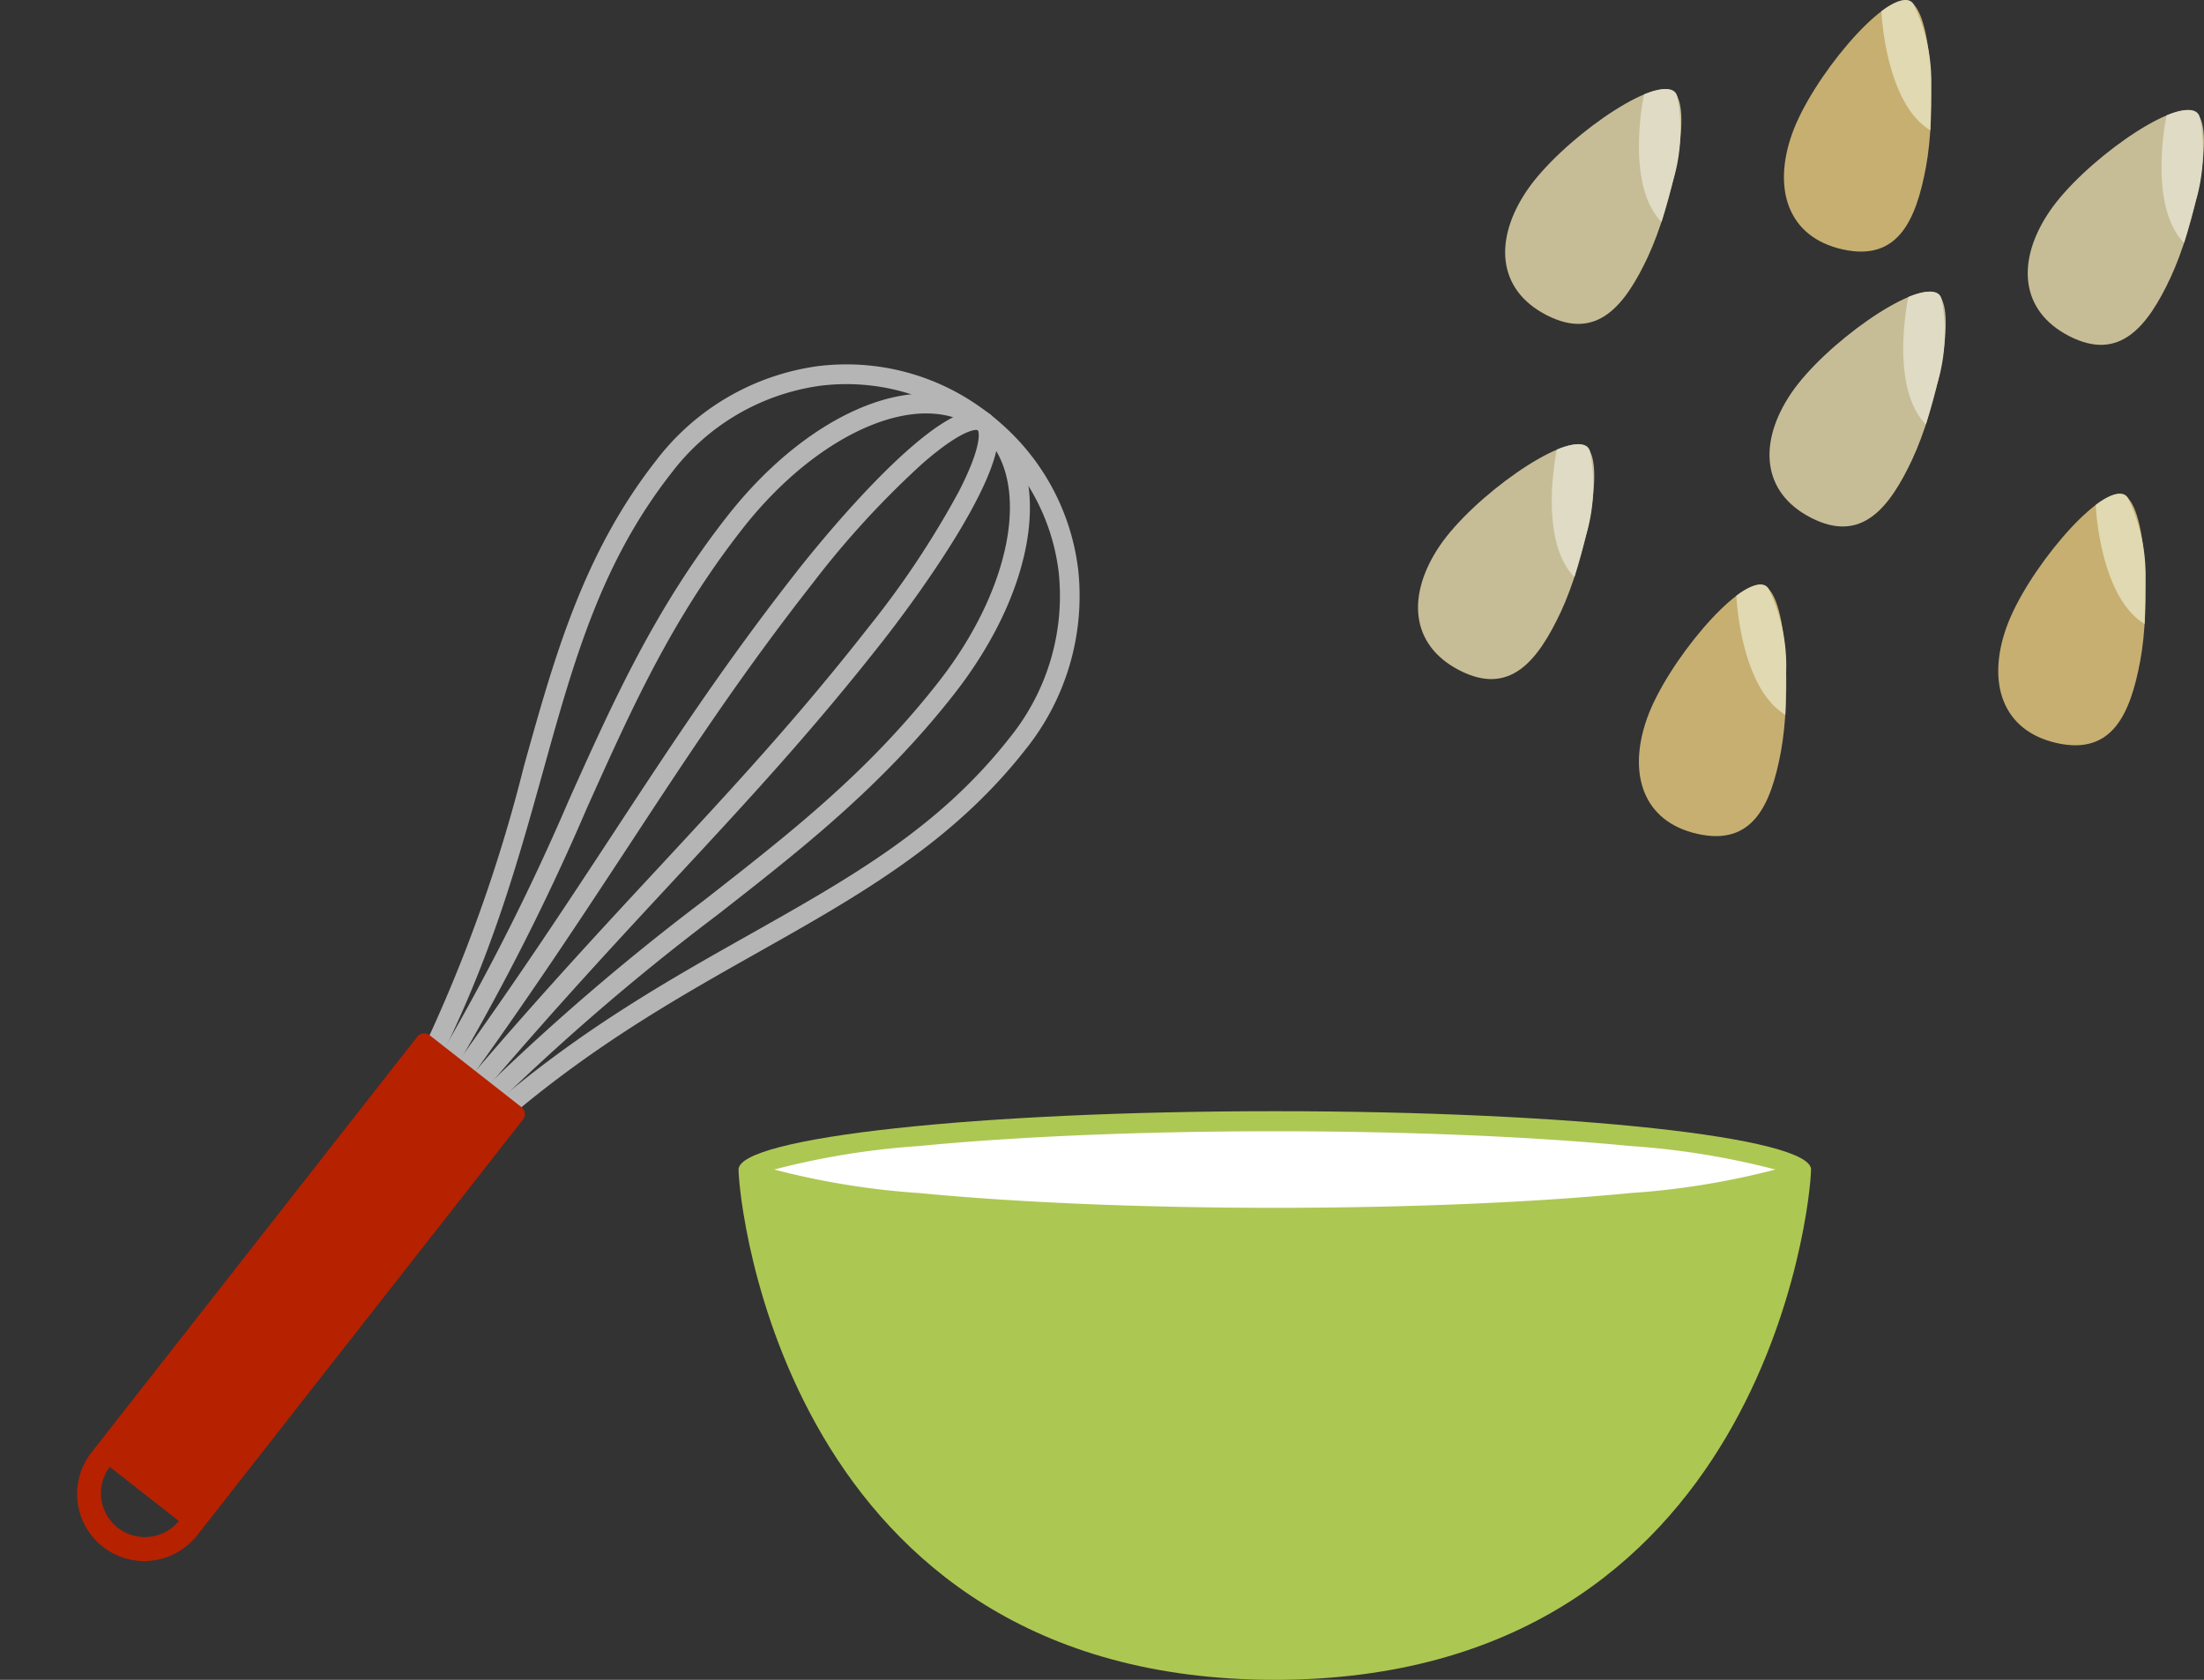<svg xmlns="http://www.w3.org/2000/svg" xmlns:xlink="http://www.w3.org/1999/xlink" width="166.204" height="126.701" viewBox="0 0 166.204 126.701">
  <rect x="0" y="0" width="166.204" height="126.701" fill="#333333" stroke="none"/>
  <defs>
    <clipPath id="clip-path">
      <rect id="長方形_39" data-name="長方形 39" width="136.569" height="101.401" fill="none"/>
    </clipPath>
    <clipPath id="clip-path-2">
      <rect id="長方形_43" data-name="長方形 43" width="59.27" height="63.063" fill="none"/>
    </clipPath>
  </defs>
  <g id="グループ_299" data-name="グループ 299" transform="translate(1043.108 -4405.81)">
    <g id="グループ_119" data-name="グループ 119" transform="translate(-1043.108 4431.109)">
      <g id="グループ_118" data-name="グループ 118" clip-path="url(#clip-path)">
        <g id="グループ_120" data-name="グループ 120" transform="translate(5.817 2.181)">
          <path id="パス_1248" data-name="パス 1248" d="M36.648,51.654a.745.745,0,0,1-.211-.91,116.083,116.083,0,0,0,7.176-20.416c2.3-8.255,4.47-16.05,9.965-23.065A18.479,18.479,0,0,1,65.731.144,17.4,17.4,0,0,1,78.772,3.783a.744.744,0,0,1-.918,1.172A15.922,15.922,0,0,0,65.922,1.621a17,17,0,0,0-11.171,6.56c-5.313,6.781-7.347,14.087-9.7,22.546-1.809,6.495-3.679,13.21-7.269,20.663a.745.745,0,0,1-1.131.263" transform="translate(-9.925 0)" fill="#b5b5b6"/>
          <path id="パス_1249" data-name="パス 1249" d="M38.231,53.381a.744.744,0,0,1-.181-.965,175.123,175.123,0,0,0,9.394-18.733c3.327-7.417,6.47-14.422,11.93-21.392C65.8,4.088,74.325.785,79.2,4.608a.745.745,0,0,1-.918,1.173C74.144,2.536,66.351,5.8,60.546,13.21,55.2,20.036,52.235,26.642,48.8,34.293a176.239,176.239,0,0,1-9.471,18.881.745.745,0,0,1-1.02.262.79.79,0,0,1-.081-.055" transform="translate(-10.357 -0.825)" fill="#b5b5b6"/>
          <path id="パス_1250" data-name="パス 1250" d="M39.789,54.741a.744.744,0,0,1-.146-1.019c4.655-6.518,8.18-11.887,11.589-17.08C55.748,29.762,59.65,23.819,65.073,16.9,66.227,15.424,76.437,2.581,79.629,5.081a.745.745,0,0,1-.919,1.173c-.006,0-.913-.313-4.152,2.5a68.3,68.3,0,0,0-8.312,9.061c-5.385,6.874-9.27,12.792-13.769,19.646-3.417,5.2-6.95,10.587-11.623,17.128a.743.743,0,0,1-1.038.172l-.027-.02" transform="translate(-10.782 -1.299)" fill="#b5b5b6"/>
          <path id="パス_1251" data-name="パス 1251" d="M42.94,56.6a.615.615,0,0,1-.073-.065.745.745,0,0,1,.009-1.053A176.491,176.491,0,0,1,58.943,41.765C65.549,36.6,71.254,32.143,76.6,25.317c5.8-7.41,7.109-15.757,2.967-19a.745.745,0,0,1,.918-1.173c4.879,3.822,3.712,12.89-2.713,21.093-5.46,6.97-11.51,11.7-17.914,16.7a175.034,175.034,0,0,0-15.94,13.6.745.745,0,0,1-.98.055" transform="translate(-11.642 -1.36)" fill="#b5b5b6"/>
          <path id="パス_1252" data-name="パス 1252" d="M41.383,55.711l-.025-.021a.744.744,0,0,1-.081-1.05c5.233-6.1,9.613-10.821,13.849-15.384C60.7,33.247,65.519,28.059,70.9,21.185a68.251,68.251,0,0,0,6.808-10.239c1.957-3.818,1.439-4.625,1.432-4.631a.745.745,0,0,1,.92-1.171c3.193,2.5-6.834,15.488-7.987,16.961-5.424,6.923-10.26,12.133-15.86,18.165-4.226,4.553-8.6,9.261-13.81,15.341a.744.744,0,0,1-1.024.1" transform="translate(-11.217 -1.36)" fill="#b5b5b6"/>
          <path id="パス_1253" data-name="パス 1253" d="M44.524,57.5a.731.731,0,0,1-.115-.113.744.744,0,0,1,.1-1.048c6.377-5.269,12.45-8.692,18.322-12C70.48,40.024,77.087,36.3,82.4,29.519A17,17,0,0,0,86.1,17.1,15.923,15.923,0,0,0,80,6.315a.745.745,0,0,1,.919-1.173,17.4,17.4,0,0,1,6.654,11.791,18.481,18.481,0,0,1-4,13.5c-5.5,7.015-12.545,10.988-20.009,15.2-5.816,3.278-11.83,6.668-18.1,11.854a.746.746,0,0,1-.934.012" transform="translate(-12.074 -1.36)" fill="#b5b5b6"/>
          <path id="パス_1254" data-name="パス 1254" d="M33.623,75.9a.664.664,0,0,0-.113-.931l-6.928-5.428a.664.664,0,0,0-.931.113L1.078,101.016a5.063,5.063,0,1,0,7.972,6.246ZM7.671,106.181A3.311,3.311,0,0,1,2.458,102.1Z" transform="translate(0 -18.94)" fill="#b62100"/>
        </g>
        <path id="パス_1255" data-name="パス 1255" d="M157.474,84.876c0,2.431-3.552,38.488-40.439,38.488S76.6,87.308,76.6,84.876s18.1-4.4,40.439-4.4,40.439,1.971,40.439,4.4" transform="translate(-20.905 -21.963)" fill="#adc753"/>
        <path id="パス_1256" data-name="パス 1256" d="M118.045,88.332c-9.916,0-19.435-.4-26.806-1.113a58.829,58.829,0,0,1-10.945-1.774,58.764,58.764,0,0,1,10.945-1.774c7.37-.718,16.89-1.113,26.806-1.113s19.436.4,26.806,1.113a58.75,58.75,0,0,1,10.944,1.774,58.816,58.816,0,0,1-10.944,1.774c-7.37.718-16.891,1.113-26.806,1.113" transform="translate(-21.914 -22.532)" fill="#fff"/>
      </g>
    </g>
    <g id="グループ_170" data-name="グループ 170" transform="translate(-936.174 4405.81)">
      <g id="グループ_169" data-name="グループ 169" transform="translate(0 0)" clip-path="url(#clip-path-2)">
        <path id="パス_1439" data-name="パス 1439" d="M10.78,39.2c-1.761,3.765-3.869,6.371-7.643,4.44s-3.977-5.743-1.5-9.4,9.279-8.5,10.968-7.521S12.541,35.43,10.78,39.2" transform="translate(0 6.926)" fill="#c6bd96"/>
        <path id="パス_1440" data-name="パス 1440" d="M9.706,36.6c-2.782-2.843-1.321-9.613-1.321-9.613s2.195-.992,2.49.116a13.269,13.269,0,0,1-.291,6.36c-.771,2.811-.877,3.138-.877,3.138" transform="translate(2.085 6.924)" fill="#e0dbc5"/>
        <path id="パス_1441" data-name="パス 1441" d="M15.992,17.946c-1.761,3.765-3.869,6.371-7.643,4.44s-3.977-5.743-1.5-9.4,9.279-8.5,10.968-7.521-.067,8.718-1.828,12.483" transform="translate(1.358 1.389)" fill="#c6bd96"/>
        <path id="パス_1442" data-name="パス 1442" d="M14.918,15.348C12.136,12.506,13.6,5.735,13.6,5.735s2.2-.992,2.491.116a13.285,13.285,0,0,1-.291,6.36c-.771,2.811-.879,3.138-.879,3.138" transform="translate(3.443 1.388)" fill="#e0dbc5"/>
        <path id="パス_1443" data-name="パス 1443" d="M31.807,30.068c-1.762,3.765-3.869,6.371-7.644,4.44s-3.976-5.743-1.5-9.4,9.279-8.5,10.968-7.521-.066,8.718-1.827,12.483" transform="translate(5.479 4.548)" fill="#c6bd96"/>
        <path id="パス_1444" data-name="パス 1444" d="M30.732,27.47c-2.782-2.843-1.321-9.613-1.321-9.613s2.2-.992,2.491.116a13.285,13.285,0,0,1-.291,6.36c-.771,2.811-.879,3.138-.879,3.138" transform="translate(7.564 4.546)" fill="#e0dbc5"/>
        <path id="パス_1445" data-name="パス 1445" d="M23.924,47.566c-.76,4.087-2.148,7.137-6.285,6.215s-5.291-4.563-3.808-8.727,6.85-10.558,8.732-10.03,2.122,8.456,1.361,12.543" transform="translate(3.443 9.117)" fill="#c6af71"/>
        <path id="パス_1446" data-name="パス 1446" d="M22.733,44.8c-3.406-2.055-3.69-8.974-3.69-8.974s1.877-1.513,2.44-.512A13.286,13.286,0,0,1,22.8,41.544c-.043,2.914-.064,3.257-.064,3.257" transform="translate(4.962 9.112)" fill="#e0d9b1"/>
        <path id="パス_1447" data-name="パス 1447" d="M32.6,12.592c-.76,4.087-2.148,7.137-6.285,6.215s-5.291-4.563-3.808-8.727S29.358-.479,31.24.049,33.361,8.505,32.6,12.592" transform="translate(5.704 0.004)" fill="#c6af71"/>
        <path id="パス_1448" data-name="パス 1448" d="M31.41,9.828C28,7.774,27.72.855,27.72.855S29.6-.658,30.16.343a13.286,13.286,0,0,1,1.314,6.228c-.043,2.914-.064,3.257-.064,3.257" transform="translate(7.223 0)" fill="#e0d9b1"/>
        <path id="パス_1449" data-name="パス 1449" d="M45.42,42.132c-.76,4.087-2.148,7.137-6.285,6.215s-5.291-4.563-3.808-8.727,6.85-10.558,8.732-10.03,2.122,8.456,1.361,12.543" transform="translate(9.044 7.701)" fill="#c6af71"/>
        <path id="パス_1450" data-name="パス 1450" d="M44.229,39.367c-3.406-2.055-3.69-8.974-3.69-8.974s1.877-1.513,2.44-.512a13.286,13.286,0,0,1,1.314,6.228c-.043,2.914-.064,3.257-.064,3.257" transform="translate(10.563 7.696)" fill="#e0d9b1"/>
        <path id="パス_1451" data-name="パス 1451" d="M47.254,19.2c-1.761,3.765-3.869,6.371-7.643,4.44s-3.977-5.743-1.5-9.4,9.279-8.5,10.968-7.521-.067,8.718-1.828,12.483" transform="translate(9.504 1.716)" fill="#c6bd96"/>
        <path id="パス_1452" data-name="パス 1452" d="M46.18,16.6C43.4,13.76,44.859,6.989,44.859,6.989s2.2-.992,2.491.116a13.285,13.285,0,0,1-.291,6.36c-.771,2.811-.879,3.138-.879,3.138" transform="translate(11.589 1.714)" fill="#e0dbc5"/>
      </g>
    </g>
  </g>
</svg>

